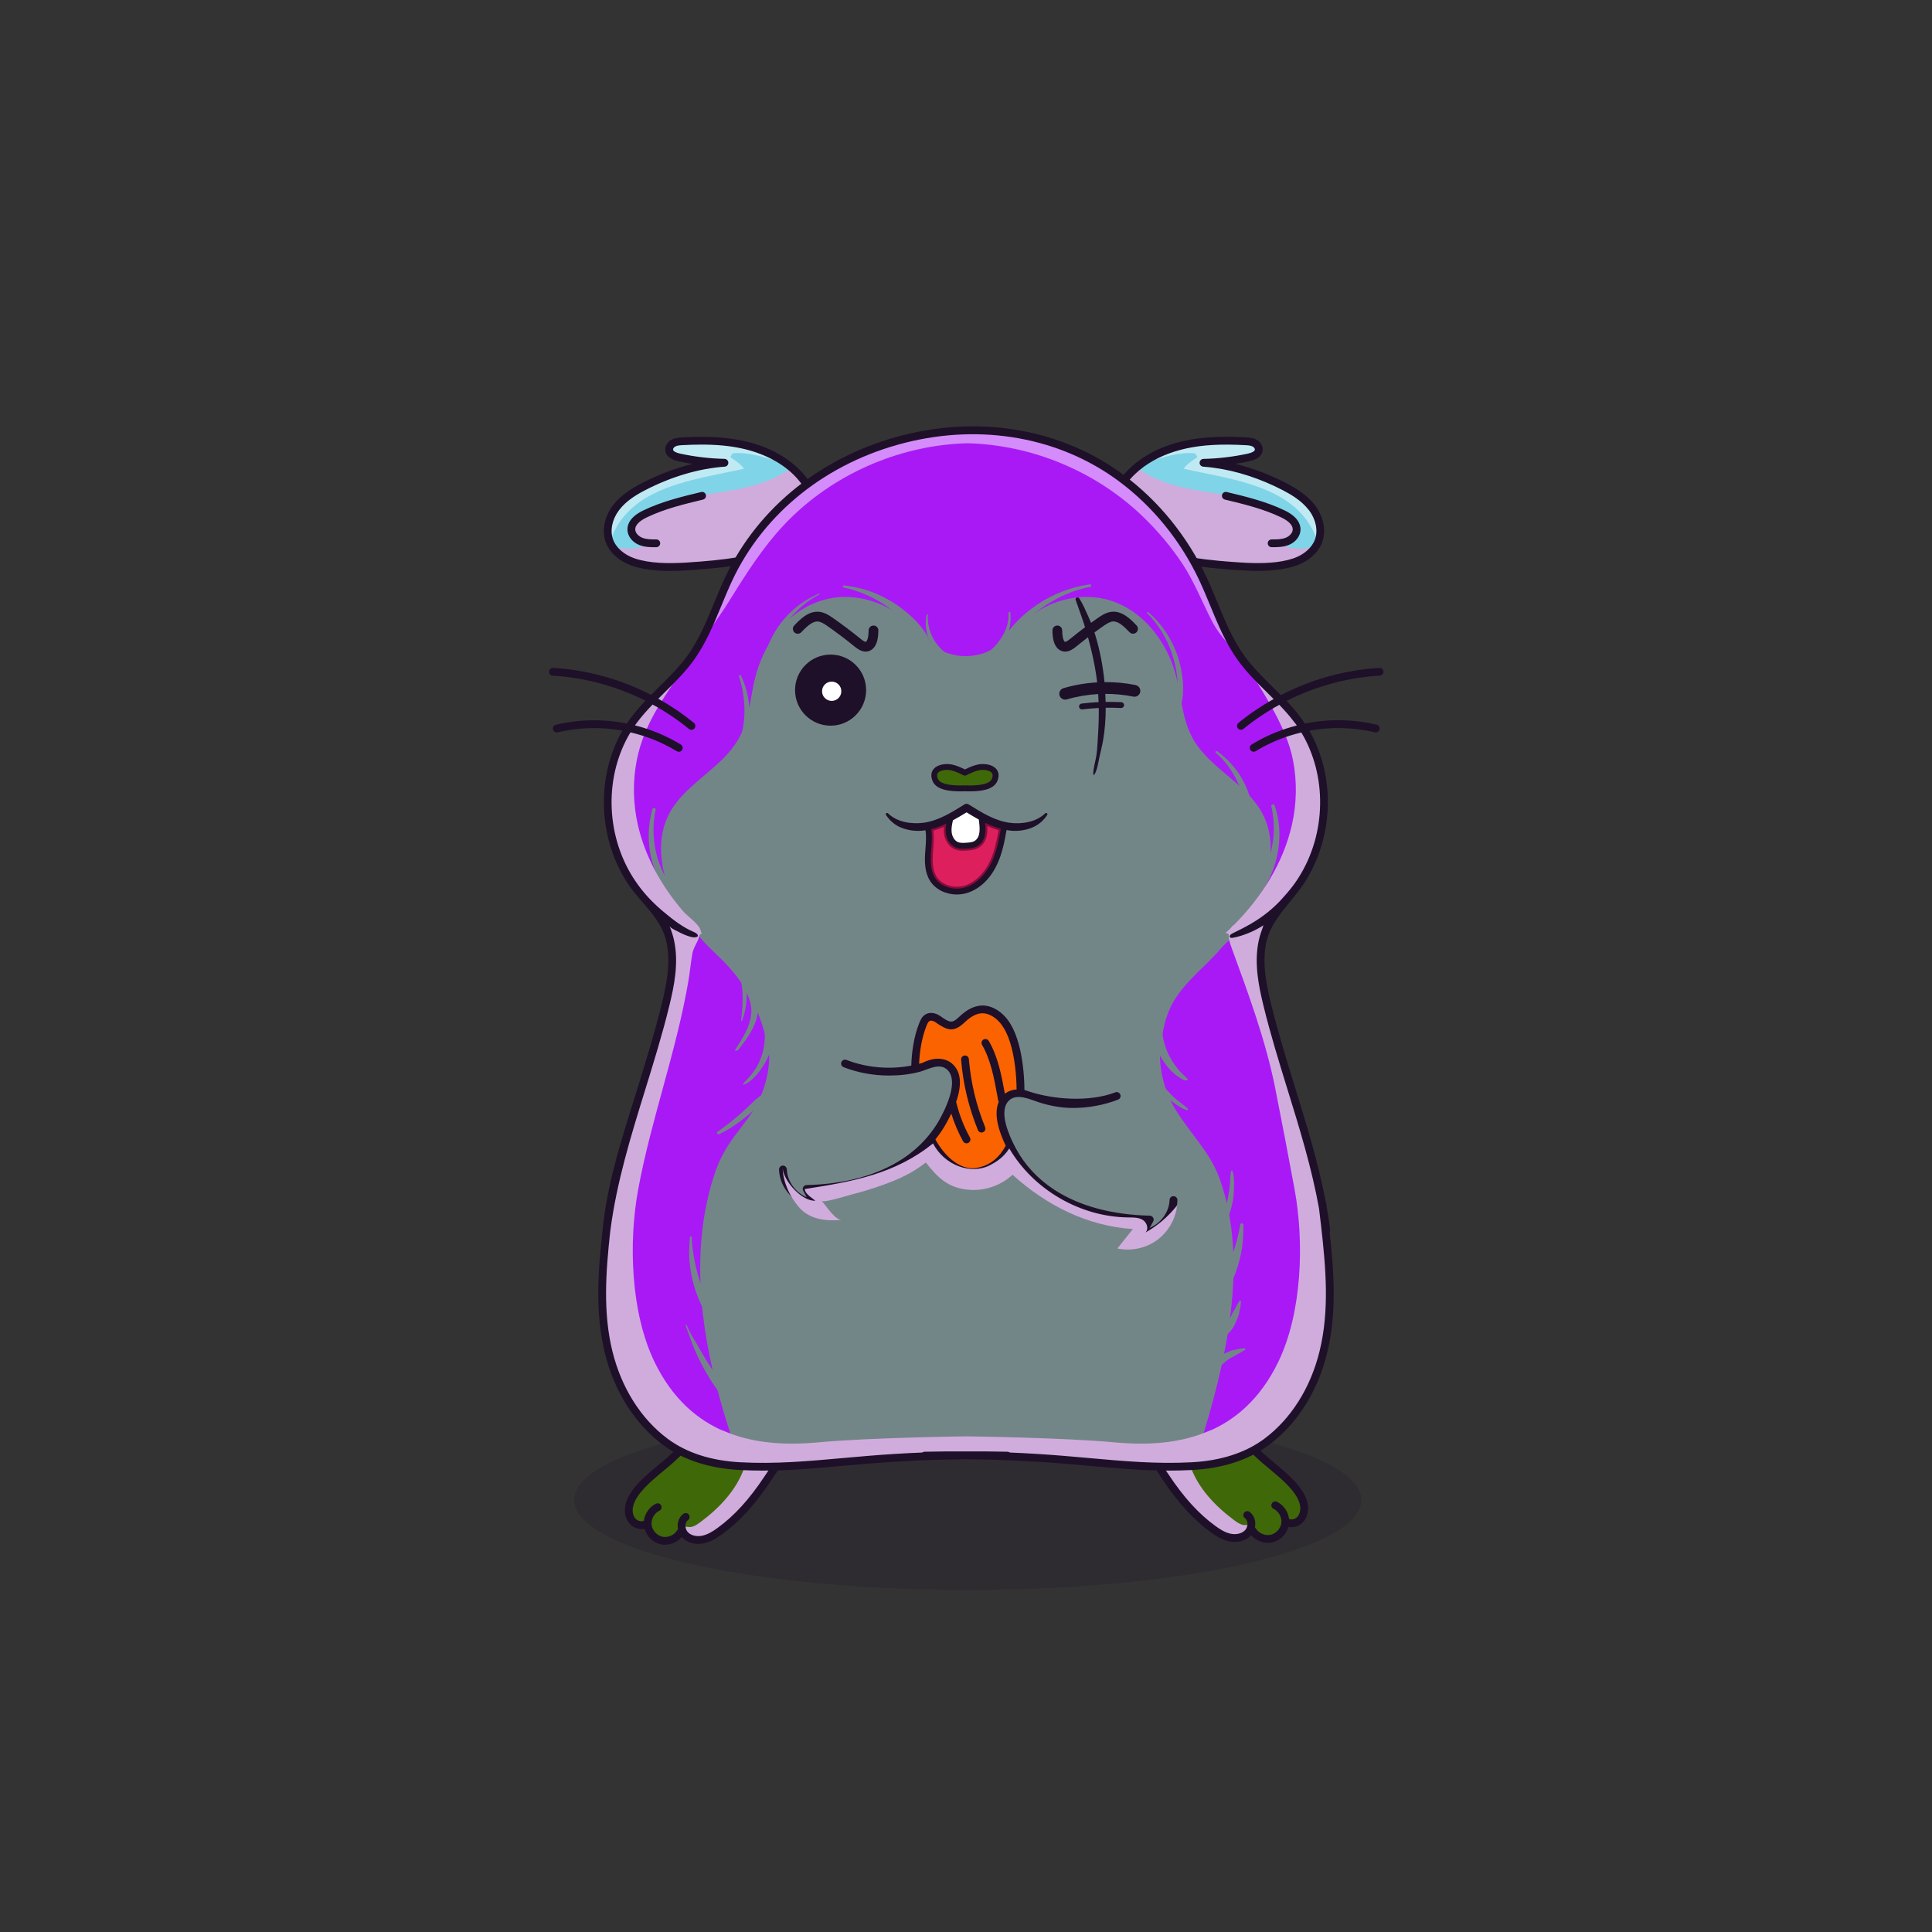 
<svg xmlns="http://www.w3.org/2000/svg" viewBox="0 0 841.89 841.89" xmlns:xlink="http://www.w3.org/1999/xlink">

<rect x="0" y="0" width="841.89" height="841.89" fill="#333333" stroke="none"/>

<title>CryptoHamsters</title>
<desc xmlns:cryptohamsters="https://cryptohamsters.co/">
<cryptohamsters:gene-1>4</cryptohamsters:gene-1>
<cryptohamsters:gene-2>11082230</cryptohamsters:gene-2>
<cryptohamsters:gene-3>7571079</cryptohamsters:gene-3>
<cryptohamsters:gene-4>9601000</cryptohamsters:gene-4>
<cryptohamsters:gene-5>23</cryptohamsters:gene-5>
<cryptohamsters:gene-6>8859895</cryptohamsters:gene-6>
<cryptohamsters:gene-7>10</cryptohamsters:gene-7>
<cryptohamsters:gene-8>13</cryptohamsters:gene-8>
<cryptohamsters:gene-9>8443111</cryptohamsters:gene-9>
<cryptohamsters:gene-10>2590897</cryptohamsters:gene-10>
<cryptohamsters:gene-11>12480807</cryptohamsters:gene-11>
<cryptohamsters:gene-12>5</cryptohamsters:gene-12>
<cryptohamsters:gene-13>12</cryptohamsters:gene-13>
<cryptohamsters:gene-14>10</cryptohamsters:gene-14>
<cryptohamsters:gene-15>7222475</cryptohamsters:gene-15>
<cryptohamsters:gene-16>12356172</cryptohamsters:gene-16>
<cryptohamsters:gene-17>14029633</cryptohamsters:gene-17>
<cryptohamsters:gene-18>4155400</cryptohamsters:gene-18>
</desc>


<rect width="841.89" height="841.89" fill="transparent"/>

<g id="tail-texture">
</g>

<g id="tail">
</g>

<g id="ears-texture">
  <g id="ears-texture" clip-path="url(#clip-ears-base)">
    <polygon points="167.71 75.4 312.51 65.7 443.53 115.85 439.31 386.94 313.71 392.84 167.71 373.05 167.71 75.4" class="ears-texture-primary" fill="#80d4e7"/>
    <polygon points="673.69 107.76 555.15 85.11 450.54 116.92 447.31 383.83 577.26 392.84 673.69 385.99 673.69 107.76" class="ears-texture-primary" fill="#80d4e7"/>
  </g>
</g>

<g id="ears">
  <defs>
    <clipPath id="clip-ears-base">
      <path id="bp" data-name="fill" d="M355.66,227.63c-.66,3.71-3.03,6.49-7.02,8.28-10.46,4.7-22.41,7.6-37.63,9.14h-.08c-1.56,.17-3.29,.32-5.19,.47l-.26,.03c-2,.15-4.36,.33-6.85,.48-2.08,.11-4.34,.2-6.67,.2-5.21,0-10.8-.45-15.63-2.08-3.71-1.26-6.77-3.47-8.62-6.16-.59-.86-1.06-1.78-1.39-2.72-.03-.09-.06-.18-.09-.27-1.31-4.11-.21-9.15,2.92-13.26,3.23-4.22,7.96-7,11.73-8.93,11.48-5.92,23.54-9.49,34.88-10.28,.45-.03,.81-.41,.79-.86,0-.46-.37-.83-.83-.84-6.55-.14-13.12-.93-19.54-2.31-1.6-.36-3.54-1.06-3.71-2.46-.09-.82,.51-1.73,1.46-2.24,.97-.49,2.09-.59,3.45-.66,2.92-.16,5.75-.24,8.38-.24,6.78,0,12.44,.54,17.78,1.72,4.48,.98,8.7,2.44,12.53,4.36h0l.31,.16c.24,.12,.47,.25,.7,.37,1.54,.82,2.98,1.68,4.28,2.6,1.03,.71,2.01,1.45,2.94,2.23,.75,.63,1.45,1.28,2.13,1.95,.91,.88,1.79,1.87,2.64,2.92,.31,.38,.61,.77,.91,1.18,.59,.79,1.19,1.68,1.78,2.64,.19,.3,.37,.61,.55,.93,2.86,4.99,4.05,9.84,3.36,13.69Zm215.34-5.91c-3.22-4.22-7.96-7-11.72-8.93-9.8-5.06-20.18-8.43-30.01-9.77-1.62-.23-3.26-.41-4.87-.52-.46-.03-.81-.41-.79-.86,0-.15,.04-.3,.13-.43,.14-.25,.41-.4,.7-.41,6.55-.14,13.13-.93,19.55-2.31,1.6-.36,3.54-1.06,3.71-2.47,.09-.82-.51-1.73-1.47-2.23-.96-.49-2.08-.59-3.44-.66-10.77-.58-18.84-.13-26.16,1.48-5.14,1.13-9.83,2.84-13.98,5.13-1.67,.9-3.25,1.9-4.74,3-.71,.51-1.39,1.05-2.04,1.6-.6,.51-1.18,1.03-1.73,1.56l-.11,.1c-.1,.09-.2,.19-.3,.28-1.24,1.21-2.45,2.61-3.6,4.15-.85,1.16-1.63,2.37-2.32,3.59-2.82,4.95-4,9.77-3.31,13.61,.66,3.71,3.03,6.49,7.02,8.28,10.84,4.87,23.36,7.82,39.41,9.31,1.15,.11,2.32,.2,3.49,.3l.44,.03c2.67,.2,5.44,.42,8.33,.55,1.49,.07,3.17,.12,4.96,.12,4.96,0,10.74-.41,15.71-2.08,3.67-1.24,6.7-3.43,8.55-6.08,0,0,0,0,0,0,.61-.88,1.1-1.82,1.45-2.8,0-.03,.02-.04,.03-.07,1.42-4.14,.33-9.29-2.86-13.46Z" style="fill: #d91c5c;"/>
    </clipPath>
  </defs>

  <g>
    <path id="bq" data-name="shadow" d="M355.66,227.63c-.66,3.71-3.03,6.49-7.02,8.28-10.46,4.7-22.41,7.6-37.63,9.14h-.08c-1.56,.17-3.29,.32-5.19,.47l-.26,.03c-2,.15-4.36,.33-6.85,.48-2.08,.11-4.34,.2-6.67,.2-5.21,0-10.8-.45-15.63-2.08-3.71-1.26-6.77-3.47-8.62-6.16,4.52,1.76,9.83,1.53,14.13-.75-3.76,.88-6.88-3.92-5.82-7.64,1.05-3.71,4.62-6.12,8.11-7.76,18.98-8.95,42.91-5.28,59.98-17.48,.07,0,.14,0,.21,0,.75,.63,1.45,1.28,2.13,1.95,.91,.88,1.79,1.87,2.64,2.92,.31,.38,.61,.77,.91,1.18,.59,.79,1.19,1.68,1.78,2.64,.19,.3,.37,.61,.55,.93,2.86,4.99,4.05,9.84,3.36,13.69Zm202.8,9.6c3.76,.88,6.88-3.92,5.83-7.64-1.06-3.71-4.62-6.12-8.12-7.76-18.98-8.95-42.91-5.28-59.98-17.48-.12,0-.24,0-.36,0-.6,.51-1.18,1.03-1.73,1.56l-.11,.1c-.1,.09-.2,.19-.3,.28-1.24,1.21-2.45,2.61-3.6,4.15-.85,1.16-1.63,2.37-2.32,3.59-2.82,4.95-4,9.77-3.31,13.61,.66,3.71,3.03,6.49,7.02,8.28,10.84,4.87,23.36,7.82,39.41,9.31,1.15,.11,2.32,.2,3.49,.3l.44,.03c2.67,.2,5.44,.42,8.33,.55,1.49,.07,3.17,.12,4.96,.12,4.96,0,10.74-.41,15.71-2.08,3.67-1.24,6.7-3.43,8.55-6.08-4.48,1.67-9.68,1.41-13.91-.83Z" fill="#d0acdd" style="mix-blend-mode: multiply;"/>
    <path id="br" data-name="light" d="M324.21,204.26c-21.01,4.77-49.55,7.32-58,30.73-1.31-4.11-.21-9.15,2.92-13.26,3.23-4.22,7.96-7,11.73-8.93,11.48-5.92,23.54-9.49,34.88-10.28,.45-.03,.81-.41,.79-.86,0-.46-.37-.83-.83-.84-6.55-.14-13.12-.93-19.54-2.31-1.6-.36-3.54-1.06-3.71-2.46-.09-.82,.51-1.73,1.46-2.24,.97-.49,2.09-.59,3.45-.66,2.92-.16,5.75-.24,8.38-.24,6.78,0,12.44,.54,17.78,1.72,4.48,.98,8.7,2.44,12.53,4.36h0l.31,.16c.24,.12,.47,.25,.7,.37,.62,.46,1.23,.95,1.83,1.46-6.45-1.89-12.96-4.1-19.65-3.44-.34,.54-.67,1.09-1.01,1.63,2.17,1.57,4.48,2.87,5.98,5.09Zm246.79,17.47c-3.22-4.22-7.96-7-11.72-8.93-9.8-5.06-20.18-8.43-30.01-9.77-1.62-.23-3.26-.41-4.87-.52-.46-.03-.81-.41-.79-.86,0-.15,.04-.3,.13-.43,.14-.25,.41-.4,.7-.41,6.55-.14,13.13-.93,19.55-2.31,1.6-.36,3.54-1.06,3.71-2.47,.09-.82-.51-1.73-1.47-2.23-.96-.49-2.08-.59-3.44-.66-10.77-.58-18.84-.13-26.16,1.48-5.14,1.13-9.83,2.84-13.98,5.13-.52,.39-1.03,.81-1.53,1.23,6.45-1.89,12.95-4.1,19.65-3.44,.33,.54,.67,1.09,1.01,1.63-2.17,1.57-4.48,2.87-5.98,5.09,21.06,4.78,49.71,7.33,58.07,30.93,1.42-4.14,.33-9.29-2.86-13.46Z" fill="#fff" opacity="0.5" style="mix-blend-mode: overlay"/>
    <path id="bs" data-name="line" d="M285.39,238.46c-2.17,0-4.56-.07-6.82-.97-3.03-1.21-5.05-3.8-5.15-6.58-.09-2.31,1.04-5.66,6.92-8.49,8.05-3.89,16.78-5.99,25.21-8.02,.91-.22,1.83,.34,2.05,1.25,.22,.91-.34,1.83-1.25,2.05-8.27,1.99-16.81,4.05-24.53,7.77-2.33,1.12-5.09,2.96-5,5.3,.06,1.63,1.61,2.98,3.02,3.55,1.85,.74,4.04,.74,6.15,.73h0c.94,0,1.7,.76,1.7,1.69,0,.94-.76,1.7-1.69,1.71-.2,0-.4,0-.6,0Zm276.17-.97c3.03-1.21,5.05-3.8,5.15-6.58,.09-2.31-1.04-5.66-6.92-8.49-8.05-3.89-16.78-5.99-25.22-8.02-.91-.22-1.83,.34-2.05,1.25s.34,1.83,1.26,2.05c8.27,1.99,16.81,4.05,24.53,7.77,2.33,1.12,5.09,2.96,5,5.3-.06,1.63-1.61,2.98-3.02,3.55-1.68,.67-3.63,.73-5.56,.73-.2,0-.4-.01-.6,0-.94,0-1.7,.76-1.7,1.69,0,.94,.76,1.7,1.7,1.71,.2,0,.4,0,.6,0,2.17,0,4.56-.07,6.82-.97Zm-203.17-12.11c0,.91-.07,1.81-.23,2.69-.81,4.52-3.74,8.04-8.48,10.17-11.84,5.31-25.75,8.43-43.77,9.82l-.26,.03c-2.07,.16-4.25,.32-6.49,.46h0c-2.36,.14-4.79,.23-7.23,.23-1.92,0-3.86-.06-5.76-.21h-.02c-3.7-.28-7.32-.88-10.64-2.01-5.64-1.9-9.98-5.81-11.61-10.45-1.73-4.95-.5-11.05,3.21-15.92,3.52-4.62,8.58-7.58,12.58-9.66,7.26-3.75,14.76-6.57,22.18-8.38-2.09-.32-4.18-.71-6.25-1.16-4.34-.94-5.49-3.03-5.7-4.62-.24-1.9,.9-3.83,2.84-4.83,1.51-.77,3.22-.87,4.46-.93,11.01-.6,19.29-.13,26.85,1.53,6.66,1.45,12.67,3.91,17.73,7.21,1.51,.99,2.94,2.05,4.28,3.19,.74,.62,1.45,1.27,2.14,1.94,1.67,1.63,3.31,3.6,4.79,5.78,.19,.27,.37,.54,.54,.82,.58,.91,1.13,1.85,1.64,2.81,.12,.24,.24,.48,.36,.71,1.73,3.5,2.86,7.24,2.86,10.8Zm-6.83-11.01c-.18-.31-.36-.61-.54-.91-.54-.88-1.12-1.75-1.73-2.58-.29-.39-.59-.77-.89-1.15-.82-1.03-1.69-1.99-2.57-2.85-1.5-1.48-3.16-2.84-4.96-4.08-1.55-1.08-3.2-2.06-4.96-2.95-.03,0-.03-.03-.05-.03h-.02c-3.77-1.9-7.97-3.39-12.5-4.38-5.24-1.15-10.86-1.7-17.6-1.7-2.6,0-5.36,.08-8.34,.24-1.26,.07-2.29,.15-3.1,.57-.62,.32-1.06,.93-1.01,1.38,.08,.69,1.22,1.33,3.04,1.73,6.36,1.38,12.88,2.15,19.39,2.3,.91,.03,1.64,.76,1.66,1.67,.03,.9-.67,1.67-1.58,1.73-11.23,.79-23.18,4.32-34.55,10.19-3.7,1.9-8.33,4.62-11.44,8.7-3.03,3.97-4.06,8.85-2.7,12.73,1.28,3.66,4.83,6.78,9.49,8.36,6.54,2.21,14.56,2.24,21.96,1.84h.02c2.36-.14,4.66-.31,6.83-.48l.27-.03c1.79-.14,3.54-.29,5.25-.47h0c15.1-1.52,27.07-4.44,37.37-9.06,3.72-1.67,5.92-4.24,6.54-7.66,.71-3.99-.78-8.78-3.26-13.11Zm224.67,21.73c-1.62,4.64-5.97,8.55-11.61,10.45-3.03,1.02-6.31,1.62-9.66,1.92h-.02c-2.23,.21-4.48,.3-6.74,.3-1.9,0-3.78-.06-5.64-.15-2.8-.13-5.53-.34-8.09-.54l-.26-.03c-18.02-1.39-31.93-4.5-43.77-9.82-4.74-2.12-7.68-5.64-8.48-10.17-.77-4.27,.43-9.02,2.58-13.4,.6-1.21,1.27-2.39,1.99-3.53,1.1-1.73,2.33-3.36,3.6-4.81,.59-.66,1.18-1.29,1.78-1.88,1.99-1.95,4.22-3.72,6.68-5.29,1.28-.82,2.61-1.59,4-2.3,4.06-2.07,8.59-3.67,13.46-4.74,7.56-1.66,15.84-2.13,26.85-1.53,1.24,.07,2.95,.16,4.46,.93,1.94,.99,3.08,2.93,2.84,4.83-.2,1.59-1.35,3.68-5.7,4.62-2.07,.44-4.16,.83-6.25,1.16,7.42,1.81,14.92,4.63,22.18,8.38,4,2.07,9.06,5.04,12.58,9.66,3.71,4.87,4.95,10.97,3.21,15.92Zm-5.92-13.85c-3.11-4.08-7.74-6.79-11.44-8.7-9.77-5.04-19.95-8.36-29.74-9.68-1.62-.23-3.22-.4-4.81-.51-.91-.07-1.61-.83-1.58-1.73,0-.31,.09-.6,.25-.84,.29-.48,.81-.81,1.41-.82,6.51-.14,13.03-.92,19.39-2.3,1.82-.4,2.96-1.04,3.04-1.73,.05-.45-.39-1.05-1.01-1.38-.82-.42-1.84-.5-3.1-.57-10.68-.58-18.69-.13-25.94,1.46-7.07,1.55-13.34,4.28-18.4,7.98-1.37,.99-2.63,2.06-3.81,3.2h0c-.09,.08-.19,.17-.27,.25-1.22,1.19-2.4,2.56-3.5,4.05-.82,1.11-1.58,2.29-2.27,3.5-2.46,4.31-3.93,9.07-3.22,13.04,.61,3.42,2.81,5.99,6.54,7.66,10.7,4.8,23.2,7.76,39.13,9.23h.02c1.14,.11,2.3,.2,3.49,.3l.27,.03c2.66,.2,5.52,.43,8.45,.56h0c6.95,.31,14.29,.13,20.36-1.92,4.65-1.57,8.19-4.69,9.48-8.36,1.36-3.88,.32-8.76-2.7-12.73Z" style="fill: #1e1029;"/>
  </g>
</g>

<g id="legs-texture">
  <ellipse cx="421.72" cy="653.67" rx="171.53" ry="39.19" fill="#1e1029" opacity="0.2"/>

  <g id="legs-texture" clip-path="url(#clip-legs-base)">
    <polygon points="168 463.87 312.8 454.16 443.82 504.31 439.61 775.41 314 781.31 168 761.51 168 463.87" class="skin-texture-primary" fill="#3f6808"/>
    <polygon points="673.98 496.22 555.44 473.57 450.83 505.39 447.6 772.29 577.55 781.31 673.98 774.45 673.98 496.22" class="skin-texture-primary" fill="#3f6808"/>
  </g>
</g>

<g id="legs">
  <defs>
    <clipPath id="clip-legs-base">
      <path id="fill-14" data-name="fill" d="M345.53,615.67c1.94,8.04-5.3,18.72-10.09,25.79h0c-.42,.61-.81,1.2-1.18,1.76l-.33,.5c-6.74,10.17-13.32,17.41-20.71,22.76-2.03,1.48-4.47,3.07-7.24,3.59-2.76,.53-5.51-.26-7.01-2.01-.83-.97-1.25-2.39-1.08-3.73,.05-.5,.29-1.8,1.42-2.61,.18-.13,.3-.33,.34-.55,.04-.22-.02-.45-.15-.63-.14-.19-.34-.31-.56-.35-.22-.04-.44,.02-.62,.15-1.18,.86-1.93,2.21-2.12,3.79-.08,.7-.05,1.41,.1,2.11l.1,.49-.37,.33c-.09,.08-.16,.16-.21,.23-1.2,2.01-3.63,3.3-6.01,3.3-.44,0-.88-.04-1.31-.14-2.73-.58-5.04-3.12-5.37-5.92-.33-2.78,1.33-5.79,3.87-7,.43-.21,.6-.7,.4-1.13-.1-.21-.27-.36-.48-.44-.21-.08-.44-.06-.64,.03-2.56,1.22-4.45,3.89-4.82,6.8l-.06,.48-.45,.19c-1.61,.69-3.77,.01-4.93-1.54-1.16-1.56-1.46-3.88-.8-6.21,1.61-5.67,7.93-10.92,13.51-15.54l.24-.2c1.92-1.6,3.74-3.11,5.23-4.55,1.96-1.89,3.99-3.79,5.95-5.62l.44-.41c4.29-4,8.72-8.13,12.8-12.47,4.58-4.88,8.95-9,16.05-10.07,2.64-.41,6.5-.49,9.9,1.37,3.44,1.88,5.48,4.31,6.22,7.43Zm221.59,39.26c-1.6-5.67-7.92-10.92-13.49-15.55l-.41-.34c-1.86-1.55-3.62-3.02-5.07-4.42-2.03-1.96-4.14-3.94-6.19-5.85l-.38-.36c-4.22-3.96-8.59-8.05-12.6-12.32-4.58-4.88-8.95-9-16.04-10.08-2.63-.41-6.49-.5-9.9,1.36-3.44,1.87-5.48,4.3-6.23,7.42-1.95,8.05,5.28,18.73,10.07,25.8l.56,.83c.34,.5,.66,.98,.97,1.43,6.73,10.17,13.3,17.41,20.68,22.78,2.04,1.49,4.49,3.08,7.24,3.6,2.76,.52,5.51-.26,7.02-2.01,.82-.95,1.24-2.37,1.09-3.71-.08-.64-.36-1.84-1.42-2.62-.18-.13-.3-.33-.34-.56-.04-.22,.02-.45,.15-.62,.28-.38,.82-.47,1.2-.19,1.17,.85,1.92,2.2,2.1,3.8,.08,.7,.05,1.41-.1,2.11l-.1,.49,.37,.33c.09,.08,.15,.14,.19,.22,1.22,2.03,3.66,3.33,6.03,3.33,.44,0,.88-.04,1.31-.14,2.74-.59,5.05-3.13,5.38-5.92,.33-2.78-1.33-5.79-3.87-7.01-.2-.1-.36-.26-.43-.47-.08-.21-.06-.44,.04-.66,.1-.2,.26-.36,.47-.43,.21-.08,.44-.06,.65,.04,2.56,1.22,4.45,3.89,4.81,6.81l.06,.48,.45,.19c1.61,.69,3.77,.02,4.93-1.54,1.17-1.56,1.47-3.88,.81-6.21Z" style="fill: #f16ea5;"/>
    </clipPath>
  </defs>

  <g>
    <path id="shadow-13" data-name="shadow" d="M301.3,665.36c1.46-.32,2.73-1.21,3.94-2.1,8.3-6.17,15.75-14.04,19.15-23.81s2.06-21.62-5.22-28.96c4.18-2.84,9.11-4.87,14.16-4.66s10.17,3.01,12.18,7.65c2.52,5.82-.25,12.45-3.1,18.11-7.51,14.91-16.69,30.16-31.55,37.79-2.72,1.4-5.8,2.53-8.8,1.91-1.73-.36-4.7-2.11-4.83-4.15-.2-3.1,1.96-1.33,4.07-1.79Zm240.39-.85c-1.46-.32-2.73-1.21-3.94-2.1-8.3-6.17-15.75-14.04-19.15-23.81-3.41-9.76-2.06-21.62,5.22-28.96-4.18-2.84-9.11-4.87-14.16-4.66-5.05,.21-10.17,3.01-12.18,7.65-2.52,5.82,.25,12.45,3.1,18.11,7.51,14.91,16.69,30.16,31.55,37.79,2.72,1.4,5.8,2.53,8.8,1.91,1.73-.36,4.7-2.11,4.83-4.15,.2-3.1-1.96-1.33-4.07-1.79Z" fill="#d0acdd" style="mix-blend-mode: multiply;"/>
    <path id="line-12" data-name="line" d="M348.01,615.07c-.92-3.81-3.43-6.85-7.48-9.07-4.02-2.2-8.47-2.12-11.5-1.66-7.9,1.21-12.8,5.82-17.54,10.85-4.01,4.27-8.42,8.38-12.67,12.36-2.12,1.98-4.31,4.02-6.42,6.06-1.49,1.43-3.36,2.98-5.34,4.63-5.87,4.87-12.51,10.4-14.33,16.8-.88,3.09-.43,6.24,1.21,8.43,1.64,2.21,4.45,3.23,6.9,2.71,.93,3.3,3.73,6.04,7.1,6.77,.61,.14,1.23,.2,1.85,.2,2.76,0,5.51-1.26,7.31-3.35,1.7,1.92,4.31,2.98,7.15,2.98,.72,0,1.45-.07,2.19-.21,3.23-.6,5.99-2.38,8.26-4.03,7.64-5.54,14.42-12.99,21.34-23.41,.46-.7,.97-1.45,1.51-2.24,5.04-7.44,12.67-18.68,10.46-27.82Zm-13.28,25.92c-.54,.8-1.05,1.56-1.52,2.26-6.68,10.08-13.19,17.25-20.5,22.54-1.96,1.44-4.33,2.96-6.9,3.44-2.47,.47-4.9-.21-6.2-1.73-.68-.79-1.02-1.96-.88-3.07,.05-.5,.27-1.44,1.07-2.02,.76-.55,.93-1.61,.37-2.37-.55-.77-1.61-.93-2.37-.37-1.37,.99-2.24,2.55-2.46,4.38-.09,.8-.05,1.61,.11,2.38-.14,.12-.26,.25-.37,.42-1.26,2.11-4.02,3.31-6.43,2.79-2.4-.51-4.42-2.75-4.71-5.19-.29-2.44,1.17-5.07,3.39-6.13,.85-.41,1.21-1.42,.8-2.27-.4-.85-1.42-1.21-2.26-.8-2.88,1.37-4.9,4.32-5.3,7.46-1.22,.53-2.98,0-3.91-1.27-1-1.35-1.25-3.4-.66-5.47,1.53-5.4,7.74-10.57,13.23-15.12,2.02-1.68,3.94-3.27,5.52-4.79,2.1-2.02,4.28-4.05,6.38-6.03,4.3-4.01,8.75-8.16,12.83-12.5,4.47-4.76,8.72-8.78,15.56-9.82,2.51-.38,6.17-.48,9.36,1.27,3.21,1.76,5.12,4.01,5.81,6.89,1.85,7.68-5.26,18.17-9.97,25.12Zm234.85,13.24c-1.81-6.41-8.45-11.94-14.31-16.82-1.98-1.64-3.85-3.2-5.33-4.63-2.12-2.04-4.3-4.09-6.41-6.06-4.26-3.99-8.66-8.1-12.67-12.38-4.73-5.03-9.61-9.66-17.52-10.86-3.03-.46-7.49-.55-11.51,1.65-4.05,2.21-6.56,5.25-7.48,9.06-2.22,9.14,5.39,20.38,10.43,27.83,.54,.8,1.05,1.55,1.5,2.24,6.9,10.43,13.68,17.88,21.31,23.43,2.28,1.65,5.03,3.43,8.27,4.04,.74,.14,1.47,.21,2.19,.21,2.84,0,5.45-1.06,7.14-2.97,1.81,2.09,4.56,3.36,7.32,3.36,.61,0,1.23-.07,1.84-.2,3.37-.72,6.18-3.46,7.11-6.77,2.46,.52,5.26-.49,6.9-2.7,1.63-2.19,2.09-5.35,1.22-8.43Zm-3.94,6.4c-.93,1.26-2.69,1.79-3.91,1.27-.39-3.15-2.41-6.1-5.29-7.47-.85-.41-1.86-.05-2.26,.8-.41,.85-.05,1.86,.8,2.26,2.22,1.06,3.67,3.7,3.38,6.14s-2.31,4.67-4.72,5.18c-2.4,.52-5.16-.69-6.43-2.8-.09-.16-.22-.3-.36-.42,.16-.77,.2-1.58,.11-2.38-.21-1.83-1.08-3.39-2.45-4.39-.76-.55-1.82-.38-2.38,.37-.55,.76-.38,1.82,.37,2.37,.8,.59,1.02,1.52,1.08,2.03,.12,1.1-.22,2.28-.89,3.06-1.31,1.51-3.75,2.19-6.21,1.73-2.57-.48-4.93-2.01-6.89-3.45-7.3-5.3-13.81-12.48-20.48-22.56-.47-.71-.99-1.46-1.53-2.27-4.7-6.94-11.81-17.45-9.95-25.13,.7-2.87,2.6-5.13,5.81-6.88,3.19-1.74,6.85-1.66,9.37-1.27,6.83,1.05,11.08,5.07,15.55,9.83,4.08,4.35,8.53,8.51,12.82,12.53,2.11,1.97,4.28,4,6.38,6.03,1.57,1.52,3.49,3.11,5.52,4.8,5.48,4.56,11.7,9.73,13.22,15.13,.59,2.07,.34,4.12-.67,5.47Z" style="fill: #1e1029;"/>
  </g>
</g>

<g id="body-texture">
  <g id="body-texture" clip-path="url(#clip-body-base)">
    <path d="M167.86,432.14h.02c-.09,0-.17,.02-.02,0Z" class="body-texture-primary" fill="#a919f6"/>
    <path d="M167.88,432.14h-.02c-.09,.02-.16,.03,.02,0Z" class="body-texture-primary" fill="#a919f6"/>
    <path d="M674.01,429.71c.15,.02,.08,0-.01,0h.01Z" class="body-texture-primary" fill="#a919f6"/>
    <path d="M673.99,414.85h.02c.09-.02,.16-.03-.02,0Z" class="body-texture-primary" fill="#a919f6"/>
    <path d="M673.99,414.85h0V65.7H167.88V417.28s-.02-.02,0,0c-.17-.03-.1-.02-.01,0h.02v14.86h0v349.15h506.11V429.71s.02,.02,0,0c.17,.03,.1,.02,.01,0h-.02v-14.86Z" class="body-texture-primary" fill="#a919f6"/>
    <path d="M167.86,417.28c-.15-.02-.08,0,.01,0h-.01Z" class="body-texture-primary" fill="#a919f6"/>
    <path d="M674.01,414.85h-.02c.09,0,.17-.02,.02,0Z" class="body-texture-primary" fill="#a919f6"/>
    <path d="M508.02,444.2c-1.59,5.43-2.07,11.07-2.53,16.66,.09,2.18,.31,4.36,.69,6.51,.96,5.49,2.88,10.83,5.78,15.68,6.35,10.63,15.23,18.69,19.5,30.57,13.28,36.98,2.37,81.4-8.98,117.5-9.91,31.54-21.57,60.84-22.82,94.4-.7,18.74,1.21,37.65,6.04,55.77h-172.05c9.49-24.51,9.71-51.5,9.8-77.79,.06-17.25-6.27-30.5-12.82-46.09-6.66-15.84-12.61-32-17.14-48.59-8.67-31.7-12.61-66.33-1.85-98.03,1.92-5.67,4.84-10.87,8.45-15.73,3.77-5.08,7.9-9.94,10.62-15.62,2.46-5.12,3.91-10.66,4.39-16.25,.07-.8,.11-1.59,.14-2.39-.12-1.09-.25-2.17-.43-3.25-.93-5.79-2.58-11.47-4.9-16.89-2.31-5.39-5.33-10.51-8.93-15.22-1.79-2.34-3.75-4.56-5.84-6.66-2.06-2.07-4.22-4.06-6.28-6.13-1.34-1.35-2.66-2.76-3.87-4.24-.39-.38-.79-.76-1.18-1.15-6.91-7.68-12.11-16.8-14.43-26.67-1.27-5.4-1.74-11.04-.89-16.53,.81-5.26,2.96-10.13,6.31-14.4,6.03-7.7,14.65-13.1,21.38-20.19,3.77-3.97,6.65-8.42,8.36-13.52,1.9-5.63,2.6-11.53,3.77-17.31,1.98-9.76,6.15-19.13,13.26-26.58,6.94-7.28,16.53-12.04,27.05-11.93,5.52,.05,11,1.33,15.96,3.58,5.1,2.3,9.32,5.64,13.23,9.44,3.86,3.77,7.62,7.84,12.56,10.38,.69,.35,1.39,.66,2.12,.94,0,0,.02,0,.03,0,2.1,.71,4.27,1.22,6.47,1.41,3.15,.21,6.33-.2,9.41-1.15,3.68-1.27,6.96-3.43,9.88-6.04,3.94-3.55,7.35-7.62,11.67-10.79,8.74-6.42,20.51-9.39,31.38-6.9,9.86,2.26,17.91,8.79,23.4,16.65,2.85,4.08,5.07,8.55,6.65,13.2,1.82,5.35,2.58,10.94,3.65,16.46,1.1,5.67,2.58,11.32,5.81,16.28,2.69,4.13,6.3,7.64,10.04,10.93,7.26,6.39,15.66,12.38,19.83,21.16,4.8,10.08,3.31,22.16-.66,32.26-3.62,9.23-9.67,17.52-17.14,24.36-5.62,6.79-12.75,12.35-18.21,19.27-3.03,3.83-5.3,8.02-6.65,12.63Z" class="body-texture-secondary" fill="#738687"/>
    <path d="M367.64,256.04c11.42,2.33,22.05,9.01,29.46,17.95,2.09,2.52,3.93,5.3,6.2,7.67,.91,.95,2.57-.03,2.2-1.28-.89-3.03-2.81-5.62-4.8-8.02s-4.29-4.47-6.69-6.38c-4.81-3.83-10.35-6.87-16.21-8.76-3.26-1.05-6.64-1.69-10.03-2.11-.52-.06-.64,.82-.12,.92h0Z" class="body-texture-secondary" fill="#738687"/>
    <path d="M474.81,254.64c-13.47,1.95-25.9,8.95-34.59,19.43-2.29,2.76-5.07,6-5.22,9.73-.01,.37,.47,.69,.79,.45,2.54-1.91,3.97-4.82,5.85-7.34s4.12-5.01,6.49-7.23c4.73-4.42,10.3-8.06,16.24-10.66,3.44-1.5,7.06-2.59,10.74-3.31,.72-.14,.4-1.18-.3-1.08h0Z" class="body-texture-secondary" fill="#738687"/>
    <path d="M322.03,294.71c1.69,5.34,2.56,10.86,2.36,16.47-.1,2.76-.46,5.5-1.09,8.18-.3,1.3-.71,2.56-1.07,3.84s-1.19,2.82-1.09,4.09c.07,.88,1,1.24,1.66,.69,.98-.81,1.39-2.54,1.84-3.71,.52-1.37,.84-2.81,1.12-4.24,.58-2.91,.88-5.89,.86-8.86-.03-5.79-1.24-11.59-3.76-16.82-.22-.46-.98-.14-.83,.35h0Z" class="body-texture-secondary" fill="#738687"/>
    <path d="M284.31,352.58c-4.33,15.06,.03,31.39,11.68,42.19,.78,.73,1.59,1.42,2.43,2.09s1.68,1.07,2.56,1.61c1.74,1.08,3.52,1.99,5.43,2.73,.77,.3,1.12-.82,.53-1.23-2.85-1.96-5.4-4.11-7.95-6.41s-4.72-4.81-6.64-7.56c-4.13-5.93-6.71-12.91-7.37-20.07-.4-4.35-.21-8.71,.72-12.98,.19-.88-1.14-1.26-1.39-.38h0Z" class="body-texture-secondary" fill="#738687"/>
    <path d="M554,351.43c3.17,13.03-.71,27.68-9.29,37.89-1.2,1.43-2.46,2.81-3.82,4.09-1.44,1.34-2.7,2.83-4.2,4.14-1.02,.89,.28,2.35,1.38,1.79,.78-.4,1.55-.82,2.3-1.28,.81-.5,1.72-.95,2.45-1.55,1.35-1.12,2.6-2.38,3.77-3.68,2.41-2.68,4.43-5.78,6.06-8.98,3.29-6.47,4.99-13.62,4.85-20.87-.08-4.06-.78-8.08-2.03-11.94-.3-.93-1.69-.55-1.46,.4h0Z" class="body-texture-secondary" fill="#738687"/>
    <path d="M313.34,494.24c1.91-.93,3.75-1.91,5.53-3.08s3.57-2.41,5.27-3.74,3.28-2.66,4.82-4.12c.76-.72,1.59-1.43,2.2-2.3,.57-.81,1.45-1.68,1.7-2.65,.15-.58-.41-1.28-1.04-1.04-.93,.34-1.59,1.16-2.37,1.74s-1.48,1.33-2.21,2.04c-1.5,1.47-3.05,2.91-4.63,4.31-3.14,2.76-6.48,5.33-9.87,7.78-.64,.46-.1,1.41,.62,1.06h0Z" class="body-texture-secondary" fill="#738687"/>
    <path d="M517.58,483.05c-1.52-1.36-3.2-2.49-4.77-3.8s-3.06-2.81-4.44-4.35c-1.38-1.56-2.63-3.24-3.81-4.97-.57-.83-1.04-1.74-1.62-2.55-.63-.9-1.29-1.78-1.9-2.7-.35-.53-1.22-.23-1.03,.46,.29,1.05,.66,2.07,1.03,3.09s1.05,1.98,1.62,2.88c1.2,1.9,2.62,3.64,4.14,5.26s3.1,2.99,4.82,4.29,3.51,2.48,5.57,3.09c.36,.11,.69-.42,.38-.69h0Z" class="body-texture-secondary" fill="#738687"/>
    <path d="M536.56,510.19c-.6,1.72-.43,3.78-.57,5.58s-.43,3.67-.75,5.49c-.55,3.07-1.38,6.19-2.64,9.04-2.3,5.21-5.32,10.15-9.88,13.7-2.47,1.92-5.08,3.33-8.11,4.17-.6,.17-.9,.77-.03,.65,12.58-1.81,20.67-13.98,22.66-25.73,.34-2.04,.45-4.09,.5-6.16,.03-1.15,.04-2.31-.08-3.46s-.14-2.34-.75-3.35c-.06-.1-.32-.02-.35,.07h0Z" class="body-texture-secondary" fill="#738687"/>
    <path d="M324.06,472.65c.67-.37,1.35-.51,1.96-.97,.66-.5,1.35-.93,1.95-1.51,1.1-1.06,2.1-2.21,3.03-3.42,1.99-2.61,3.52-5.41,4.62-8.5,2.2-6.19,2.04-12.87-.48-18.94-1.42-3.43-3.65-6.74-6.72-8.87-.69-.48-2.87,.21-2.25,1.24,.99,1.65,2.11,3.21,3.07,4.88s1.76,3.56,2.39,5.4c1.23,3.59,1.88,7.61,1.6,11.41s-1.28,7.37-3,10.67c-.88,1.7-1.99,3.28-3.25,4.72-.6,.69-1.22,1.37-1.82,2.06-.26,.3-.61,.52-.84,.84-.19,.27-.25,.6-.53,.88-.17,.17,.19,.16,.27,.11h0Z" class="body-texture-secondary" fill="#738687"/>
    <path d="M517.54,470.26c-.9-1.05-1.94-1.89-2.91-2.88-.91-.93-1.69-1.99-2.47-3.03-1.71-2.25-3.12-4.88-4.08-7.54s-1.48-5.4-1.85-8.15c-.1-.72-.12-1.44-.2-2.15-.08-.67-.31-1.21-.34-1.91-.05-1.31,.23-2.86-.14-4.12-.16-.54-1.42-.07-1.61,.23-.82,1.27-1.12,2.87-1.33,4.36-.1,.73-.36,1.43-.42,2.14-.07,.77,0,1.59,.04,2.36,.18,2.94,1.05,5.72,2.24,8.39s2.72,5.08,4.63,7.3,4.53,4.47,7.32,5.56c.24,.09,1.47-.15,1.13-.54h0Z" class="body-texture-secondary" fill="#738687"/>
    <path d="M321.69,457.5c3.69-4.76,7.75-10.07,8.5-16.24,.6-4.92-.74-10.71-5.94-12.57-.23-.08-1.29,.08-.99,.5,.64,.93,1.39,1.76,1.95,2.76,.29,.51,.34,1.03,.59,1.57s.45,1.07,.64,1.62c.78,2.27,1.15,4.57,.88,6.97-.63,5.73-3.92,10.66-7,15.38-.38,.58,1.1,.36,1.36,.02h0Z" class="body-texture-secondary" fill="#738687"/>
    <path d="M323.32,444.84c1.62-4.1,2.21-8.65,2.13-13.04-.04-2.25-.2-4.46-.58-6.68-.19-1.1-.43-2.18-.73-3.26-.28-.98-.49-2.02-1.14-2.81-.31-.37-1.85,.11-1.87,.6-.04,1.08,.5,2.21,.77,3.25,.24,.94,.48,1.89,.68,2.84,.45,2.09,.8,4.24,.95,6.37,.29,4.32-.13,8.51-.6,12.8-.01,.12,.36,.02,.39-.07h0Z" class="body-texture-secondary" fill="#738687"/>
    <path d="M403.78,267.9c-.88,4.36-.18,8.74,1.92,12.66,1.02,1.9,2.28,3.66,3.9,5.09,.83,.73,1.75,1.48,2.74,1.98s2.06,1.07,3.2,.97c.46-.04,1.1-.45,.79-.98-.46-.78-1.56-1.17-2.27-1.68-.81-.57-1.65-1.08-2.41-1.73-1.57-1.33-3.01-2.83-4.14-4.55-2.25-3.45-3.5-7.68-3.17-11.8,.02-.3-.5-.21-.55,.03h0Z" class="body-texture-secondary" fill="#738687"/>
    <path d="M439.47,267c.24,3.97-1.02,7.84-3.23,11.12-1.03,1.53-2.17,3.02-3.52,4.29-.67,.63-1.4,1.27-2.16,1.8-.65,.45-1.55,.83-2.04,1.46-.3,.4,.41,.47,.63,.44,1.96-.28,3.97-1.84,5.4-3.12s2.83-2.91,3.73-4.71c.42-.84,.79-1.7,1.11-2.58,.36-.97,.52-1.92,.69-2.94,.34-1.95,.4-4,.18-5.97-.03-.26-.81-.08-.8,.21h0Z" class="body-texture-secondary" fill="#738687"/>
    <path d="M499.74,267.07c8.81,8.65,13.4,20.89,13.54,33.14,.04,3.52-.53,6.97-.69,10.47-.02,.43,.91,.12,1.02-.14,2.49-5.66,2.28-12.58,1.16-18.54-1.16-6.14-3.59-11.92-7.08-17.09-2.05-3.03-4.49-5.71-7.24-8.12-.18-.16-.89,.1-.7,.29h0Z" class="body-texture-secondary" fill="#738687"/>
    <path d="M529.73,327.95c3.94,3.41,7.22,7.85,9.45,12.56,1.08,2.28,1.96,4.67,2.67,7.09,.37,1.28,.83,2.51,1.15,3.81,.29,1.18,.38,2.5,.93,3.59,.26,.52,1.22,.05,1.33-.36,.34-1.24,.05-2.74-.11-4s-.34-2.66-.72-3.93c-.77-2.58-1.88-5-3.2-7.34-2.69-4.76-6.38-8.71-10.75-11.97-.32-.24-1.16,.18-.75,.54h0Z" class="body-texture-secondary" fill="#738687"/>
    <path d="M356.68,258.77c-11.58,4.89-20.37,15.07-23.46,27.29-.41,1.64-.67,3.32-.83,5-.09,.9-.14,1.8-.16,2.71-.02,.81-.13,1.73,.2,2.49,.28,.63,1.66,.15,1.84-.36,.48-1.34,.3-3.04,.48-4.46s.45-2.82,.78-4.21c.7-2.89,1.62-5.67,2.84-8.39,2.39-5.32,5.97-10.06,10.27-13.98,2.49-2.27,5.31-4.26,8.33-5.76,.49-.24,.04-.46-.3-.31h0Z" class="body-texture-secondary" fill="#738687"/>
    <path d="M300.63,539.19c-.27,3.71-.49,7.41-.1,11.12s1.04,7.08,2.08,10.55,2.43,6.82,4.1,10.04c.42,.81,.82,1.89,1.48,2.54,.36,.36,.8,1.03,1.27,1.68,1.02,1.43,2.17,3.2,3.68,4.15,.63,.39,1.45-.26,1.24-.96-.48-1.62-1.66-3.15-2.48-4.62s-1.24-2.51-2.14-4.17c-1.67-3.09-3.09-6.34-4.26-9.65s-2.1-6.66-2.75-10.05-1.27-7.06-1.29-10.64c0-.54-.79-.53-.83,0h0Z" class="body-texture-secondary" fill="#738687"/>
    <path d="M298.77,577.64c.6,1.69,1.3,3.35,1.85,5.06s1.24,3.25,1.89,4.89c1.32,3.33,3.05,6.61,4.78,9.75s3.74,6.21,5.83,9.12c2.12,2.96,4.3,5.88,6.83,8.48,1.42,1.47,2.79,2.99,4.25,4.42,1.36,1.34,2.95,2.88,4.64,3.79,.62,.34,1.34-.34,.98-.98-.85-1.48-2.14-2.86-3.25-4.16s-2.29-2.65-3.39-4.01-2.1-2.79-3.22-4.16-2.23-2.78-3.3-4.21c-4.22-5.63-8.26-11.47-11.68-17.62-.95-1.72-1.95-3.47-3-5.13s-1.92-3.6-2.77-5.44c-.11-.24-.51-.07-.42,.18h0Z" class="body-texture-secondary" fill="#738687"/>
    <path d="M540.43,533.72c-1.04,6.5-3.15,12.91-5.66,18.98-1.21,2.94-2.61,5.82-4.18,8.58-.81,1.42-1.59,2.84-2.4,4.25s-2.23,3.12-2.07,4.81c.07,.72,.88,1.22,1.56,1.09,1.67-.32,2.87-2.3,3.83-3.58,1.06-1.41,1.99-2.82,2.84-4.37,1.65-3.02,3.07-6.13,4.23-9.38s2.04-6.54,2.57-9.86,.67-6.92,.67-10.4c0-.89-1.25-1.03-1.39-.13h0Z" class="body-texture-secondary" fill="#738687"/>
    <path d="M540.76,567.16c-.09,.85-.1,1.71-.27,2.54-.09,.44-.2,.88-.31,1.31s-.12,.89-.22,1.33c-.19,.88-.63,1.78-.97,2.61s-.65,1.69-1.05,2.48c-.77,1.51-1.91,3-3.21,4.09-.71,.59-1.44,1.14-2.23,1.6-.93,.54-2.03,1.22-3.12,.87h.95c-1.06,.18-2.1,.46-3.19,.38-.92-.06-2.33-.12-2.95-.9-.37-.45-.36-1.07,.16-1.41,.67-.43,1.61-.34,2.37-.53s1.54-.39,2.2-.8l-.63,.65c.46-.87,1.32-1.08,2.11-1.54,.58-.33,1.14-.71,1.65-1.14,1.23-1.05,2.21-2.22,3.23-3.46,.49-.6,.89-1.18,1.26-1.86s.67-1.53,1.13-2.17,.79-1.35,1.13-2.08,.85-1.45,1.27-2.18c.17-.3,.76-.21,.71,.18h0Z" class="body-texture-secondary" fill="#738687"/>
    <path d="M542.31,587.52c-.85,.1-1.71,.12-2.54,.31-.44,.1-.88,.21-1.31,.33s-.89,.13-1.33,.23c-.88,.2-1.77,.65-2.6,1.01s-1.69,.67-2.47,1.08c-1.5,.79-2.98,1.95-4.05,3.26-.58,.71-1.12,1.45-1.57,2.25-.53,.93-1.2,2.04-.83,3.13v-.95c-.18,1.07-.44,2.11-.36,3.2,.07,.92,.15,2.33,.93,2.94,.46,.36,1.07,.35,1.41-.18,.42-.67,.32-1.61,.51-2.38s.37-1.54,.77-2.21l-.64,.64c.86-.47,1.07-1.33,1.51-2.13,.33-.58,.69-1.15,1.12-1.66,1.03-1.24,2.19-2.24,3.42-3.27,.59-.5,1.17-.9,1.84-1.29s1.52-.69,2.15-1.16,1.34-.81,2.07-1.16,1.44-.87,2.16-1.29c.3-.18,.2-.76-.19-.71h0Z" class="body-texture-secondary" fill="#738687"/>
  </g>
</g>

<g id="body">
  <defs>
    <clipPath id="clip-body-base">
          <path id="c" data-name="fill" d="M578.6,566.4c-.14,7.62-.93,15.14-2.74,22.53-3.94,16.17-12.61,29.9-24.4,38.68-8.38,6.23-19.18,9.73-32.1,10.42-15.27,.82-29.77-.48-45.12-1.86l-1.56-.14c-3.11-.27-6.23-.55-9.36-.81-.95-.08-1.91-.15-2.87-.23-.96-.08-1.92-.14-2.89-.21-.31-.03-.64-.05-.95-.07-1.05-.08-2.12-.14-3.19-.21-4.45-.29-8.94-.53-13.43-.71h-.26l-.22-.17c-.1-.08-.26-.16-.49-.17-5.97-.14-12.04-.18-18.06-.13h-.16c-5.98-.05-12,0-17.92,.13-.17,0-.33,.06-.48,.17l-.23,.17h-.28c-6.17,.26-12.36,.61-18.45,1.06-1.12,.08-2.24,.16-3.35,.26-.35,.02-.7,.04-1.04,.08-.16,.02-.31,.03-.48,.04-3.09,.25-6.17,.53-9.24,.8l-1.87,.17c-4.76,.43-9.43,.84-14.07,1.2-7.04,.53-14.01,.9-21.06,.9-3.25,0-6.5-.08-9.8-.26-12.93-.69-23.72-4.2-32.1-10.42-11.78-8.76-20.45-22.51-24.4-38.68-1.11-4.52-1.82-9.1-2.24-13.69-1-10.98-.35-22.11,.5-33.15,0-.04,0-.08,0-.12,.31-3.93,.64-7.85,.92-11.75,1.06-14.39,5.32-28.28,10.06-41.82,4.61-13.13,7.62-26.98,11.29-40.47,1.42-5.2,2.96-10.14,4.05-15.16,.93-4.28,1.53-8.6,1.44-13.21,0-.25,0-.51,0-.77-.1-2.98-.28-6.04-.83-8.98-.28-1.5-1.71-3.84-1.32-5.52,.1-.43,.33-.82,.72-1.13,1.04-.83,2.47-.54,3.42,.27,.5-.48,.48-.99,.16-1.5-.93-1.47-4.39-2.94-5.43-3.81-1.1-.89-2.06-1.73-2.96-2.57-4.13-3.81-7.72-8.09-10.65-12.73-6.21-9.8-9.37-21.28-9.47-32.72,0-.25,0-.49,0-.74,.03-10.8,2.8-21.53,8.33-30.71h0l.32-.53,.6,.14c2,.47,3.96,1.01,5.89,1.65h0c5.12,1.66,9.99,3.88,14.53,6.66,.43,.25,.94,.1,1.17-.28,.12-.2,.15-.43,.1-.65-.06-.22-.2-.41-.39-.53-4.61-2.81-9.55-5.09-14.75-6.8-1.64-.54-3.31-1.02-5-1.45l-3-.76-3.68-.92h6.44c.17-.24,.35-.48,.52-.71,1.86-2.52,4.08-5.09,6.99-8.11l.45-.47,.57,.31c.78,.43,1.56,.86,2.32,1.3,4.86,2.81,9.45,5.98,13.68,9.44,.36,.28,.91,.23,1.2-.13,.29-.36,.24-.9-.13-1.2-4.28-3.49-8.93-6.71-13.87-9.56-.51-.3-1.04-.6-1.56-.88l-.98-.54,.79-.8c.92-.91,1.82-1.8,2.71-2.68,2.26-2.24,4.55-4.5,6.73-6.85,2.11-2.28,4.13-4.64,5.94-7.15,5.22-7.25,8.64-15.55,11.95-23.6l.21-.53c1.44-3.47,2.92-7.06,4.54-10.48,13.99-29.82,41.68-51.87,75.96-60.5,33.69-8.48,67.86-2.33,93.77,16.9,14.96,11.1,27.19,26.18,35.37,43.6,1.68,3.59,3.23,7.34,4.72,10.95l-.74,.44,.79-.32c3.31,8.04,6.74,16.35,11.93,23.54,1.66,2.3,3.48,4.46,5.39,6.55,2.36,2.59,4.85,5.05,7.29,7.45,.94,.92,1.87,1.84,2.81,2.78l.79,.8-.96,.56c-.73,.41-1.45,.82-2.17,1.26-4.66,2.75-9.04,5.79-13.05,9.07-.37,.3-.42,.84-.12,1.21,.28,.33,.85,.4,1.2,.11,3.94-3.23,8.24-6.23,12.8-8.91,.98-.6,1.97-1.16,2.98-1.71l.57-.31,.45,.48c2.86,2.98,5.05,5.52,6.87,7.99,.31,.42,.57,.78,.82,1.15l.7,1-1.18,.31c-2,.51-3.97,1.1-5.9,1.78-1.4,.48-2.78,1-4.12,1.57-3.26,1.37-6.43,3-9.44,4.83-.4,.25-.53,.77-.29,1.17,.24,.38,.77,.53,1.16,.28,4.19-2.56,8.65-4.66,13.35-6.27h0c2.22-.77,4.48-1.43,6.79-1.97l.6-.14,.32,.52h0c5.51,9.17,8.25,19.87,8.28,30.65,0,.25,0,.49,0,.74-.1,11.43-3.26,22.92-9.47,32.72-3.77,5.98-9.44,10.61-12.89,16.75-3,5.34-4.34,11.54-4.44,17.64,0,.33,0,.65,0,.99,.03,9.21,2.58,18.22,5.1,27.08,4.38,15.38,8.75,30.74,13.12,46.11,2.19,7.69,4.38,15.38,6.57,23.06,1.78,6.25,1.66,12.52,2.4,19,.82,7.21,1.56,14.35,1.93,21.41,.2,3.87,.29,7.71,.21,11.53Z" style="fill: #d91c5c;"/>
    </clipPath>
  </defs>
         <g>
          <path id="d" data-name="light" d="M320.85,256.93c7.17-11.39,14.56-22.37,24.39-31.85,20.33-19.6,48.15-31.22,76.38-31.93,28.23,.71,56.05,12.34,76.38,31.93,6.41,6.18,12.46,13.29,17.43,20.87s8.36,16.26,12.58,24.48c3.85,7.5,9.37,12.51,15.53,18.16-8.06-7.39-12.34-21.05-16.35-31.16-3.61-9.12-7.43-18.28-13.48-26.1-7.68-9.91-17.61-18.36-28.09-25.18-18.74-12.18-41.47-19.95-64-18.61-22.53-1.34-45.26,6.43-64,18.61-10.48,6.81-20.41,15.26-28.09,25.18-10.88,14.05-15.63,32.42-23.04,48.38,2.67-5.76,7.16-11.22,10.52-16.63,1.28-2.06,2.56-4.12,3.85-6.16Z" fill="#fff" opacity="0.5" style="mix-blend-mode: overlay"/>
          <path id="e" data-name="shadow" d="M276.52,316.9l-3-.76c.25-.31,.5-.61,.76-.92,7.06-8.49,14.68-16.39,22.96-23.19-.52,.77-1.03,1.55-1.54,2.3-2.7,4.03-5.31,7.87-7.7,11.76-.31,.48-.6,.96-.88,1.44-.81,1.33-1.58,2.67-2.31,4.03-1.2,2.21-2.31,4.45-3.3,6.77-1.64-.54-3.31-1.02-5-1.45Zm278.94-11.57l.96-.56-.79-.8c-.94-.94-1.87-1.86-2.81-2.78-2.44-2.41-4.93-4.86-7.29-7.45,2.61,4.22,5.29,8.49,7.76,12.85,.71-.43,1.44-.85,2.17-1.26Zm3.96,13.41c1.93-.67,3.9-1.27,5.9-1.78l1.18-.31-.7-1c-.25-.37-.51-.73-.82-1.15-1.82-2.46-4-5.01-6.87-7.99l-.45-.48-.57,.31c-1,.55-2,1.11-2.98,1.71,1.95,3.5,3.77,7.05,5.3,10.68Zm19.14,245.53c0-3.15-.05-6.28-.17-9.4-.29-8.26-.97-16.48-1.93-24.75-.74-6.38-.62-12.55-2.4-18.71-2.19-7.57-4.38-15.13-6.57-22.7-4.38-15.13-8.75-30.25-13.12-45.39-2.47-8.54-4.96-17.22-5.09-26.1,0-.19,0-.38,0-.57-.03-6.31,1.28-12.79,4.45-18.33,3.44-6.05,9.11-10.6,12.89-16.49,6.11-9.5,9.27-20.62,9.47-31.71,0-.25,0-.49,0-.74,.06-10.77-2.69-21.49-8.28-30.64h0l-.32-.53-.6,.14c-2.31,.54-4.58,1.18-6.8,1.94,0,0,0,.03,0,.03,1.49,3.64,2.65,7.34,3.38,11.12,1.78,9.19,1.57,18.76-.48,27.89-3.76,16.69-13.23,31.59-25.22,43.66-.6,.37-1.11,.89-1.51,1.5-.76,.73-1.54,1.47-2.33,2.19,.14-.14,.71,0,1.5,.24-.19,2.01,.52,4.07,1.22,6,7.33,20.07,14.91,40.45,19.07,61.44,2.9,14.62,5.71,29.27,8.41,43.93,4.25,23.09,3.29,53.82-7.18,75.33-7.82,16.05-18.68,25.14-30.33,30.1,.6-.3,1.2-.59,1.78-.9-10.19,4.81-21.09,6.26-31.12,6.27h-.62c-.43,0-.87,0-1.3-.02-2.73-.05-5.4-.2-7.95-.39-.66-.05-1.31-.11-1.96-.17-22.47-2.08-64.24-2.6-64.24-2.6h-.2s-41.77,.52-64.24,2.6c-.65,.06-1.29,.12-1.95,.17-2.56,.2-5.22,.34-7.96,.39-.43,0-.86,.02-1.29,.02h-.62c-10.04-.02-20.94-1.46-31.13-6.27,.59,.31,1.19,.6,1.78,.9-11.64-4.96-22.51-14.05-30.32-30.1-10.48-21.5-11.44-52.24-7.19-75.33,5.56-30.2,16.62-60.06,21.86-90.68,.7-4.03,1.05-8.12,1.76-12.14,.48-2.68,2.47-5.21,2.85-7.01,.66-3.09,1.93,.35,.54-3.56-.88-2.45-5.65-5.74-7.44-7.83-9.36-10.89-16.58-23.74-19.74-37.74-2.06-9.13-2.26-18.7-.48-27.89,.8-4.13,1.96-7.92,3.42-11.51,0,0,0-.02,0-.03-1.93-.63-3.9-1.16-5.9-1.62l-.6-.14-.32,.52h0c-5.62,9.18-8.38,19.92-8.33,30.72,0,.25,0,.49,0,.74,.2,11.09,3.36,22.2,9.47,31.71,2.93,4.56,6.52,8.78,10.65,12.54,.9,.82,1.91,1.83,3.01,2.71,1.37,1.11,3.54,3.18,5.54,4.6-.04,.06-.26,.39-.32,.45-.94-.8-2.38-1.09-3.42-.26-.78,.61-.89,1.5-.72,2.45,.25,1.41,1.1,2.98,1.32,4.09,.55,2.9,.73,5.92,.83,8.85,.03,.79,.03,1.57,0,2.34-.06,3.96-.62,7.72-1.44,11.43-1.09,4.93-2.63,9.79-4.05,14.92-3.66,13.28-6.68,26.91-11.29,39.84-4.74,13.33-9,27-10.06,41.17-.37,5.03-.68,10.05-.92,15.04,0,.04,0,.08,0,.12-.51,11.08-.67,22.1-.5,33.15,.42,4.59,1.13,9.16,2.24,13.69,3.95,16.18,12.62,29.92,24.4,38.68,8.37,6.22,19.17,9.73,32.1,10.42,3.3,.18,6.55,.26,9.8,.26,7.05,0,14.02-.37,21.06-.9,4.64-.36,9.31-.77,14.07-1.2l1.87-.17c3.07-.27,6.15-.55,9.24-.8,.16-.02,.31-.03,.48-.04,.34-.03,.69-.06,1.04-.08,1.11-.09,2.23-.18,3.35-.26,6.09-.45,12.28-.81,18.45-1.06h.28l.23-.17c.14-.11,.31-.17,.48-.17,5.92-.14,11.94-.18,17.92-.13h.16c6.02-.05,12.1,0,18.06,.13,.23,0,.39,.09,.49,.17l.22,.16h.26c4.49,.2,8.98,.43,13.43,.72,1.06,.07,2.13,.14,3.19,.21,.31,.02,.64,.04,.95,.07,.97,.07,1.93,.14,2.89,.21,.96,.08,1.92,.15,2.87,.23,3.13,.25,6.25,.54,9.36,.81l1.56,.14c15.35,1.38,29.85,2.68,45.12,1.86,12.92-.69,23.72-4.19,32.1-10.42,11.79-8.78,20.45-22.52,24.4-38.68,1.81-7.4,2.59-14.92,2.74-22.53-.03-.7-.04-1.4-.04-2.12Z" fill="#d0acdd" style="mix-blend-mode: multiply;"/>
          <path id="f" data-name="line" d="M601.07,291.04c-14.93,.88-29.63,5-42.92,11.86-1.18-1.19-2.36-2.36-3.54-3.53-4.34-4.28-8.83-8.71-12.41-13.68-5.01-6.96-8.39-15.16-11.65-23.07-1.51-3.67-3.08-7.46-4.79-11.13-8.36-17.81-20.88-33.22-36.17-44.57-26.52-19.69-61.48-25.99-95.91-17.32-35.02,8.81-63.32,31.37-77.66,61.9-1.72,3.65-3.28,7.45-4.79,11.12-3.26,7.92-6.65,16.11-11.66,23.07-3.58,4.96-8.07,9.39-12.41,13.68-1.14,1.12-2.29,2.26-3.43,3.43-13.22-6.8-27.84-10.88-42.69-11.76-.93-.05-1.73,.66-1.79,1.6-.05,.93,.66,1.74,1.6,1.79,14.03,.82,27.85,4.62,40.41,10.91-2.3,2.42-4.51,4.95-6.51,7.65-.54,.74-1.08,1.5-1.59,2.28-10.17-2.01-20.77-1.89-30.94,.55-.91,.22-1.48,1.14-1.26,2.06,.22,.91,1.13,1.47,2.05,1.25,9.27-2.23,18.92-2.42,28.23-.76-11.32,19.7-10.83,45.87,1.78,65.82,5.87,9.28,15.23,15.56,17.49,26.73,1.82,8.96-.14,18.36-2.12,26.47-2.98,12.23-6.78,24.51-10.45,36.38-5.94,19.2-12.74,39.28-15.04,59.39-2.21,19.27-3.82,38.08,.65,56.36,4.09,16.75,13.1,31,25.36,40.12,8.78,6.53,20.04,10.21,33.47,10.93,3.35,.18,6.65,.26,9.93,.26,11.88,0,23.47-1.04,35.57-2.13,3.61-.32,7.24-.65,10.89-.94,13.98-1.14,28.1-1.77,42.18-1.89,14.08,.12,28.19,.75,42.16,1.89,3.65,.3,7.28,.62,10.89,.94,12.11,1.1,23.7,2.13,35.58,2.13,3.28,0,6.58-.08,9.92-.26,13.44-.72,24.7-4.4,33.47-10.93,12.27-9.11,21.27-23.37,25.36-40.12,4.18-17.11,3.04-34.68,1.07-52.66,.19-.32,.28-.69,.23-1.09-.4-3.15-.9-6.29-1.45-9.41-.08-.65-.15-1.29-.23-1.94-.1-.31-.2-.63-.29-.94-3.23-16.94-8.36-33.56-13.36-49.72-3.67-11.88-7.47-24.16-10.45-36.39-1.98-8.11-3.93-17.51-2.12-26.47,2.11-10.41,11.42-17.9,17.01-26.73,12.6-19.92,13.11-46.07,1.82-65.76,9.4-1.73,19.16-1.55,28.53,.7,.91,.22,1.83-.34,2.05-1.25,.22-.92-.34-1.84-1.26-2.06-10.26-2.46-20.97-2.58-31.24-.5-.52-.79-1.06-1.56-1.62-2.33-1.95-2.66-4.14-5.15-6.4-7.53,12.61-6.38,26.52-10.2,40.63-11.03,.94-.05,1.66-.86,1.6-1.79-.05-.94-.88-1.66-1.79-1.6Zm-36.77,23.97c.27,.37,.54,.75,.81,1.13-3.45,.88-6.85,2.01-10.14,3.39-3.29,1.39-6.49,3.02-9.55,4.89-.8,.49-1.05,1.54-.57,2.34,.32,.53,.88,.82,1.45,.82,.31,0,.61-.08,.88-.25,6.17-3.77,12.91-6.49,19.89-8.14,11.25,18.73,10.97,44.01-1.18,63.21-2.91,4.6-6.42,8.77-10.4,12.46-.94,.88-1.91,1.73-2.92,2.55-4.93,4.01-9.92,6.62-15.63,9.39-.64,.31-1.39,.98-1,1.57,.26,.4,.85,.37,1.32,.28,4.58-.85,9.43-2.95,13.32-5.44-.81,2.33-1.67,4.61-2.16,7.05-1.96,9.64,.08,19.48,2.14,27.95,3,12.33,6.82,24.66,10.5,36.59,5.21,16.84,10.55,34.17,13.71,51.77,.28,2.33,.58,4.66,.84,7,2.17,18.95,3.76,37.43-.58,55.17-3.9,15.99-12.46,29.55-24.08,38.21-8.24,6.12-18.87,9.57-31.63,10.25-15.22,.82-29.69-.48-45.02-1.86-3.62-.32-7.26-.65-10.91-.95-7.75-.64-15.56-1.11-23.38-1.44-.27-.2-.61-.33-.99-.34-6.01-.14-12.04-.18-18.09-.13-.05,0-.09,0-.14,0-5.99-.05-11.98,0-17.94,.13-.37,0-.7,.14-.98,.34-7.81,.32-15.61,.8-23.38,1.44-3.66,.3-7.29,.63-10.91,.95-15.33,1.38-29.81,2.69-45.02,1.86-12.76-.68-23.4-4.13-31.63-10.25-11.63-8.65-20.18-22.22-24.09-38.21-4.13-16.88-2.88-34.44-.89-52.43,0-.02,.01-.05,.02-.07,2.68-20.93,9.05-41.52,15.21-61.44,3.69-11.92,7.5-24.26,10.5-36.58,2.06-8.46,4.1-18.3,2.15-27.95-.46-2.28-1.16-4.53-2.06-6.69,.37,.9,3.57,2.3,4.39,2.74,1.64,.88,3.39,1.56,5.2,2.02,.89,.23,3.97,.26,2.24-1.48-.32-.32-.74-.49-1.15-.67-4.94-2.13-9.03-5.31-13.15-8.69-.99-.82-1.97-1.66-2.92-2.53-4.03-3.71-7.57-7.92-10.51-12.56-12.15-19.22-12.44-44.55-1.14-63.27,7.09,1.65,13.92,4.39,20.18,8.21,.28,.17,.59,.25,.88,.25,.58,0,1.13-.29,1.45-.82,.49-.8,.24-1.84-.56-2.34-6.22-3.8-12.98-6.59-19.98-8.36,.25-.36,.5-.71,.76-1.05,2.08-2.82,4.45-5.47,6.91-8.02,5.6,3.05,10.93,6.6,15.87,10.65,.31,.26,.7,.38,1.07,.38,.49,0,.98-.21,1.32-.62,.6-.73,.48-1.8-.24-2.4-4.85-3.97-10.07-7.48-15.54-10.55,.89-.89,1.79-1.79,2.69-2.66,4.44-4.39,9.03-8.92,12.77-14.11,5.25-7.28,8.71-15.67,12.04-23.77,1.5-3.63,3.05-7.39,4.73-10.97,13.89-29.6,41.38-51.48,75.39-60.04,33.44-8.42,67.35-2.32,93.06,16.75,14.84,11.02,26.99,25.98,35.11,43.28,1.68,3.59,3.23,7.34,4.73,10.97,3.34,8.1,6.79,16.48,12.04,23.77,3.74,5.19,8.33,9.72,12.78,14.11,.93,.92,1.86,1.84,2.81,2.8-5.4,3.03-10.55,6.49-15.33,10.41-.73,.6-.83,1.67-.25,2.4,.34,.41,.82,.62,1.32,.62,.38,0,.77-.13,1.08-.38,4.87-3.99,10.13-7.51,15.65-10.53,2.42,2.52,4.74,5.13,6.79,7.9Z" style="fill: #1e1029;"/>
        </g>
</g>

<g id="eyes">
    <g>
      <path d="M377.42,300.73c0,8.55-6.93,15.49-15.48,15.49s-15.49-6.94-15.49-15.49,6.93-15.49,15.49-15.49,15.48,6.94,15.48,15.49Z" style="fill: #1e1029;"/>
      <circle cx="362.42" cy="301.22" r="4.2" style="fill: #fff;"/>
      <path d="M382.76,274.73c-.03,1.8-.09,7.3-3.79,8.86-.59,.25-1.17,.36-1.73,.36-2.12,0-3.96-1.5-4.96-2.3-3.74-3.04-7.61-5.97-11.5-8.69-1.58-1.11-3-2.03-4.35-2.14-2.38-.19-4.9,2.21-7.26,4.68-.81,.85-2.15,.88-3,.07-.85-.82-.88-2.16-.07-3.01,2.41-2.52,6.05-6.33,10.66-5.98,2.41,.19,4.44,1.47,6.46,2.89,3.98,2.78,7.93,5.77,11.75,8.87,1.56,1.27,2.14,1.42,2.35,1.33,.05-.02,1.14-.53,1.19-4.99,.02-1.17,.97-2.08,2.15-2.1,1.17,0,2.12,.98,2.1,2.15Z" style="fill: #1e1029;"/>
      <path d="M494.9,298.53c-4.48-.91-9.04-1.34-13.6-1.3-.68-6.96-2-13.86-4.03-20.54-.11-.37-.23-.73-.35-1.1,1.22-.9,2.45-1.78,3.67-2.64,1.59-1.1,3.01-2.03,4.36-2.14,2.4-.19,4.89,2.21,7.25,4.68,.82,.85,2.16,.88,3.01,.07,.84-.82,.88-2.16,.07-3.01-2.41-2.52-6.05-6.33-10.66-5.98-2.41,.19-4.44,1.47-6.46,2.89-.91,.64-1.82,1.29-2.73,1.95-.37-.93-.75-1.84-1.16-2.75-1.2-2.69-2.4-5.43-3.96-7.93-.5-.8-1.9-.3-1.58,.66,1.35,4,2.85,7.91,4.11,11.93-2.17,1.62-4.32,3.31-6.43,5.02-1.56,1.27-2.14,1.42-2.36,1.33-.04-.02-1.13-.53-1.18-4.99-.02-1.16-.96-2.1-2.12-2.1h-.03c-1.17,0-2.12,.98-2.1,2.15,.02,1.8,.08,7.3,3.78,8.86,.59,.25,1.17,.36,1.73,.36,2.13,0,3.97-1.5,4.96-2.3,1.65-1.34,3.32-2.66,5.02-3.95,1.16,4.27,2.17,8.55,2.98,12.9,.42,2.23,.76,4.48,1.01,6.75-4.96,.28-9.89,1.12-14.66,2.52-1.35,.4-2.13,1.81-1.73,3.16,.32,1.11,1.34,1.84,2.45,1.84,.24,0,.48-.03,.71-.1,4.45-1.29,9.05-2.07,13.68-2.33,.09,1.16,.14,2.34,.18,3.51-2.48,.12-4.96,.33-7.41,.64-.7,.08-1.19,.72-1.11,1.42,.08,.65,.63,1.12,1.26,1.12,.06,0,.11,0,.16,0,2.38-.3,4.78-.5,7.17-.62,.06,4.03-.07,8.06-.34,12.04-.2,2.87-.26,5.8-.7,8.64-.4,2.69-1.37,5.46-1.37,8.18,0,.28,.39,.39,.53,.14,1.21-2.13,1.59-4.83,2.09-7.21,.53-2.53,1.21-5.03,1.65-7.58,.83-4.72,1.18-9.53,1.17-14.31,2.23-.04,4.45,0,6.67,.11,.71,.04,1.3-.5,1.33-1.21,.04-.7-.5-1.3-1.21-1.33-2.27-.12-4.56-.15-6.83-.12-.03-1.17-.08-2.34-.14-3.5,4.09,0,8.19,.38,12.21,1.2,1.38,.28,2.73-.61,3-2,.28-1.38-.61-2.72-1.99-3Z" style="fill: #1e1029;"/>
    </g>
</g>

<g id="nose-mouth-chin">
  <g>
    <path d="M436.11,361.17c-.83,4.88-1.81,9.83-3.88,14.31-2.52,5.46-6.56,9.48-11.08,11.05-5.13,1.78-11.13,.03-13.69-4-1.98-3.11-2.01-7.17-1.77-10.74,.03-.59,.08-1.18,.13-1.79,.22-2.86,.43-5.81-.04-8.72,2.27-.56,4.46-1.39,6.59-2.38-.22,1.3-.35,2.65-.2,4.01,.31,2.88,1.89,5.3,4.11,6.3,1.1,.5,2.25,.64,3.36,.64,.71,0,1.39-.06,2.02-.11,1.36-.11,3.06-.25,4.5-1.18,3.48-2.26,3.48-6.56,3.14-10.01,2.21,1.07,4.47,1.98,6.83,2.61Z" style="fill: #dd1f5e;"/>
    <path d="M417,388.07c-4.18,0-8.23-1.88-10.27-5.08-2.11-3.32-2.15-7.55-1.9-11.25,.02-.38,.05-.77,.08-1.17l.05-.62c.21-2.65,.44-5.65-.03-8.52l-.13-.77,.76-.19c2.09-.52,4.19-1.28,6.43-2.32l1.47-.69-.27,1.6c-.25,1.48-.31,2.68-.19,3.77,.28,2.59,1.67,4.74,3.61,5.62,.84,.38,1.79,.56,3.01,.56,.64,0,1.25-.05,1.84-.1h.12c1.26-.11,2.84-.24,4.11-1.06,3.04-1.98,3.1-5.77,2.75-9.21l-.15-1.51,1.37,.66c2.39,1.16,4.57,1.99,6.68,2.55l.75,.2-.13,.76c-.82,4.8-1.8,9.88-3.95,14.53-2.62,5.66-6.84,9.85-11.58,11.5-1.44,.5-2.94,.73-4.42,.73Zm-10.28-26.14c.35,2.82,.13,5.64-.06,8.16l-.05,.63c-.03,.38-.06,.77-.08,1.14-.23,3.43-.21,7.32,1.64,10.23,2.35,3.7,7.93,5.3,12.7,3.65,4.31-1.5,8.17-5.36,10.59-10.6,1.95-4.22,2.91-8.88,3.69-13.35-1.58-.46-3.2-1.07-4.9-1.83,.18,3.4-.29,7.16-3.63,9.34-1.63,1.05-3.52,1.2-4.89,1.32h-.12c-.6,.06-1.27,.11-1.97,.11-1.47,0-2.65-.23-3.71-.71-2.49-1.12-4.25-3.8-4.6-6.98-.09-.84-.1-1.72,0-2.71-1.57,.67-3.09,1.2-4.59,1.61Z" style="fill: #870c3b;"/>
  </g>
  <path d="M427.4,357.13l-.08-.52-.36-.2c-1.56-.86-3.2-1.83-5.32-3.13l-.45-.27-.45,.27c-1.85,1.13-3.84,2.34-5.9,3.44l-.34,.18-.09,.37c-.41,1.75-.78,3.61-.58,5.47,.24,2.25,1.47,4.19,3.12,4.94,.82,.37,1.73,.48,2.65,.48,.64,0,1.29-.05,1.91-.1,1.23-.1,2.62-.21,3.69-.91,3.17-2.05,2.62-6.47,2.19-10.02Z" style="fill: #fff;"/>
  <path d="M432.82,336.19c-1.21-1.43-4.15-1.83-6.29-1.39-2.06,.42-4.01,1.36-5.81,2.27-.07,.03-.13,.04-.26,.05-.07,0-.13-.01-.19-.04-1.84-.92-3.8-1.86-5.83-2.27-2.11-.44-5.04-.1-6.29,1.39-.71,.84-.8,1.98-.26,3.39,.93,2.43,4.34,3.56,10.73,3.56h.12l.23-.03s.09-.02,.13-.02l.9,.02c.29,.02,.7,.02,.91,0l.95-.02s.08,0,.11,.01l.25,.04h.12c6.39,0,9.81-1.13,10.74-3.55,.53-1.38,.46-2.51-.25-3.39Z" class="skin-texture-primary" fill="#3f6808"/>
  <path d="M434.11,335.09c-1.9-2.24-5.78-2.4-7.92-1.95-2.05,.42-3.94,1.27-5.71,2.15-1.77-.88-3.66-1.73-5.7-2.15-2.14-.44-6.03-.28-7.93,1.95-.78,.93-1.51,2.57-.54,5.09,1.57,4.11,7.6,4.66,12.15,4.66,.73,0,1.4-.02,2.03-.03,.63,.02,1.31,.03,2.04,.03,4.55,0,10.57-.54,12.15-4.66,.97-2.52,.24-4.17-.55-5.09Zm-1.83,4.18c-1.02,2.67-6.36,3.02-10.06,3.01-.11-.03-.23-.05-.36-.05h-.02l-.94,.02c-.13,0-.27,0-.42,0s-.3,0-.43,0l-.94-.02h-.02c-.13,0-.25,.02-.37,.05-3.7,0-9.04-.34-10.06-3.01-.64-1.65-.08-2.31,.11-2.53,.99-1.17,3.61-1.49,5.47-1.1,1.95,.4,3.84,1.31,5.62,2.2,.2,.09,.4,.14,.6,.13,.2,0,.4-.03,.6-.13,1.77-.89,3.67-1.8,5.62-2.2,1.85-.38,4.48-.07,5.47,1.1,.18,.22,.75,.88,.11,2.53Z" style="fill: #1e1029;"/>
  <path d="M455.45,354.42c-3.95,3.84-10.23,4.83-15.5,4.11-6.56-.88-12.38-4.6-17.9-8.02-.03-.02-.06-.03-.08-.04-.06-.04-.13-.07-.2-.09-.03-.02-.05-.03-.08-.04-.1-.03-.21-.06-.32-.08h0c-.06,0-.12,0-.18,0s-.11,0-.16,0c0,0-.02,0-.03,0-.1,0-.2,.03-.31,.07-.03,.02-.06,.03-.09,.04-.06,.03-.12,.06-.18,.09-.03,.02-.06,.03-.09,.04-5.51,3.43-11.33,7.14-17.89,8.02-5.29,.71-11.55-.26-15.5-4.11-.44-.44-1.25,.13-.88,.68,1.68,2.58,3.93,4.5,6.8,5.63,2.86,1.12,6.07,1.56,9.12,1.25,.43-.05,.87-.1,1.3-.17,.41,2.56,.21,5.22,0,8.02-.05,.6-.09,1.21-.14,1.81-.26,3.97-.2,8.53,2.17,12.27,2.37,3.72,6.89,5.88,11.63,5.88,1.68,0,3.4-.27,5.06-.85,5.24-1.82,9.7-6.22,12.55-12.38,2.19-4.73,3.2-9.83,4.06-14.84,.6,.1,1.21,.2,1.82,.26,3.05,.31,6.26-.13,9.12-1.25,2.87-1.13,5.11-3.05,6.8-5.63,.36-.54-.43-1.12-.88-.68Zm-40.2,3.04c2.02-1.09,4-2.28,5.94-3.47,1.75,1.08,3.54,2.15,5.35,3.15v.05c.42,3.32,.94,7.46-1.79,9.23-.9,.59-2.18,.69-3.32,.78-1.37,.11-2.92,.24-4.11-.31-1.39-.63-2.41-2.3-2.63-4.26-.19-1.69,.16-3.46,.56-5.18Zm16.97,18.02c-2.52,5.46-6.56,9.48-11.08,11.05-5.13,1.78-11.13,.03-13.69-4-1.98-3.11-2.01-7.17-1.77-10.74,.03-.59,.08-1.18,.13-1.79,.22-2.86,.43-5.81-.04-8.72,2.27-.56,4.46-1.39,6.59-2.38-.22,1.3-.35,2.65-.2,4.01,.31,2.88,1.89,5.3,4.11,6.3,1.1,.5,2.25,.64,3.36,.64,.71,0,1.39-.06,2.02-.11,1.36-.11,3.06-.25,4.5-1.18,3.48-2.26,3.48-6.56,3.14-10.01,2.21,1.07,4.47,1.98,6.83,2.61-.83,4.88-1.81,9.83-3.88,14.31Z" style="fill: #1e1029;"/>
</g>

<g id="legs-front">
      <g id="paws_05">
        <g>
          <path d="M428.99,453.72c.2-.11,.43-.14,.65-.08,.22,.06,.4,.2,.51,.4,3.97,6.82,5.45,14.81,6.89,22.6,0,.03,0,.06,.01,.09l.19,1.52,1.19-.97c1.22-.99,2.82-1.57,4.62-1.68l.8-.05v-.81c-.05-6.52-.87-13.27-2.23-18.51-1.83-7-4.61-11.57-8.51-13.99-4.37-2.72-8.61-1.88-13.34,2.63-4.4,4.21-6.77,3.27-11.52-.05-.39-.27-1.41-.91-2.52-.91-.44,0-.83,.1-1.13,.29-.73,.42-1.17,1.26-1.62,2.4-1.96,4.94-3.09,10.76-3.34,17.28l-.06,1.5,1.32-.72c1.25-.69,2.75-1.45,4.38-1.94,3.4-1.04,6.74-.56,8.92,1.27,3.68,3.1,4.23,8.44,1.64,15.88l-.05,.14v.31l.06,.15s.03,.07,.05,.14c1.32,5.42,3.35,10.63,6.03,15.48,.23,.42,.08,.93-.33,1.16-.42,.23-.94,.06-1.16-.34-2.06-3.72-3.77-7.73-5.09-11.93l-.66-2.1-.92,2c-.48,1.05-1.05,2.18-1.7,3.38-1.42,2.66-3.14,5.25-5.1,7.69l-.32,.4,.2,.47c.05,.11,.11,.22,.17,.33l.05,.09c1.67,2.97,7.8,12.67,16.71,12.67,.54,0,1.11-.04,1.71-.13,5.1-.75,9.23-3.46,12.26-8.06,.45-.67,.87-1.39,1.27-2.14l.2-.38-.19-.39c-3.82-7.96-4.84-14.13-3.03-18.34l.07-.17v-.41l-.12-.2c-.05-.08-.08-.18-.11-.28-.1-.51-.19-1.01-.29-1.53l-.19-1.02c-1.41-7.6-2.86-15.45-6.67-22-.12-.2-.15-.43-.09-.65,.06-.22,.2-.4,.39-.52Z" style="fill: #fb6300;"/>
          <path d="M422.2,461.51c-.08-.94-.89-1.64-1.83-1.56-.94,.08-1.63,.9-1.56,1.83,.86,10.55,3.33,20.87,7.33,30.67,.27,.66,.9,1.06,1.57,1.06,.21,0,.43-.04,.64-.13,.87-.35,1.29-1.35,.93-2.22-3.87-9.48-6.25-19.46-7.09-29.67Z" style="fill: #1E1029;"/>
          <path d="M511.4,521.25c-.94-.06-1.73,.71-1.75,1.66-.14,5.24-3.84,10.17-8.67,12.17l1.54-2.81c.29-.52,.28-1.16-.02-1.67-.3-.52-.84-.84-1.43-.85-16.78-.42-30.8-4.24-41.7-11.34-7.11-4.63-12.88-10.85-16.69-17.97-.22-.42-.43-.82-.64-1.22-.76-1.47-1.4-2.87-1.96-4.22-3.16-7.59-3.24-13.06-.14-15.67,3.43-2.88,8.9-.27,12.49,.92,4.75,1.58,10.03,2.56,15.04,2.56,6.75,0,13.5-1.22,19.75-3.64,.88-.34,1.31-1.32,.97-2.2-.34-.88-1.33-1.31-2.2-.97-11.08,4.29-26.96,3.27-38.31-.61,0,0,.02-.01,.03-.02-.08-.02-.15-.06-.22-.08-.36-.11-.72-.2-1.08-.27-.04-7.47-1.04-14.52-2.32-19.42-2-7.65-5.14-12.72-9.62-15.51-5.37-3.33-10.91-2.34-16.45,2.96-3.13,2.98-3.95,2.75-8.3-.3-1.67-1.17-4.24-1.99-6.39-.73-1.44,.83-2.15,2.25-2.71,3.66-2.43,6.11-3.34,12.74-3.52,18.67-9.41,1.79-19.37,.96-28.26-2.48-.88-.34-1.86,.09-2.2,.97-.34,.87,.1,1.86,.97,2.2,6.25,2.42,13,3.64,19.75,3.64,4.44,0,9.11-.46,13.49-1.65,3.58-.97,8.3-3.94,11.73-1.06,3.8,3.2,2.82,10.7-2.74,21.11-1.13,2.12-2.43,4.15-3.9,6.09-.74,1-1.54,1.97-2.38,2.92-2.98,3.39-6.49,6.43-10.4,8.97-10.9,7.11-24.93,10.91-41.7,11.35-.6,0-1.14,.33-1.43,.85-.3,.51-.31,1.14-.02,1.67l1.54,2.8c-4.83-2-8.53-6.93-8.68-12.16-.03-.94-.79-1.69-1.74-1.66-.94,.03-1.68,.81-1.66,1.75,.23,8.22,7.07,15.55,15.27,16.35,.06,0,.11,0,.16,0,.57,0,1.1-.28,1.42-.77,.35-.53,.37-1.2,.08-1.75l-2.08-3.8c16.19-.77,29.88-4.73,40.7-11.79,3.81-2.48,7.26-5.39,10.27-8.64,3.97,6.71,10.66,13.23,18.5,13.23,.69,0,1.39-.05,2.08-.15,5.85-.87,10.57-3.95,14.02-9.17,.08-.12,.16-.24,.24-.37,4.07,7.32,10.07,13.68,17.41,18.47,10.82,7.05,24.51,11.01,40.71,11.79l-2.08,3.79c-.31,.55-.28,1.23,.07,1.75,.31,.48,.85,.76,1.42,.76,.05,0,.11,0,.16,0,8.19-.78,15.05-8.12,15.27-16.35,.03-.94-.71-1.73-1.65-1.75Zm-74.38-19.97c-2.9,4.39-6.83,6.97-11.68,7.68-.54,.08-1.06,.12-1.58,.12-6.68,0-12.55-6.15-15.97-12.23-.06-.11-.13-.22-.18-.34,1.98-2.46,3.73-5.08,5.19-7.83,.63-1.17,1.21-2.32,1.72-3.43,1.32,4.18,3.03,8.25,5.16,12.09,.31,.56,.89,.88,1.5,.88,.27,0,.55-.07,.82-.21,.82-.46,1.12-1.49,.67-2.31-2.65-4.8-4.65-9.95-5.95-15.27-.02-.09-.05-.17-.08-.26h0c2.72-7.82,2.09-13.46-1.9-16.81-2.4-2.01-6.03-2.56-9.72-1.44-1.07,.32-2.08,.76-3.06,1.24-.49,.14-.97,.28-1.46,.41,.24-5.37,1.12-11.24,3.26-16.64,.33-.84,.71-1.67,1.26-1.98,.2-.13,.45-.18,.71-.18,.65,0,1.43,.33,2.03,.76,4.93,3.45,7.78,4.57,12.6-.03,4.46-4.26,8.25-5.04,12.3-2.52,3.71,2.3,6.37,6.71,8.13,13.48,1.27,4.85,2.15,11.44,2.2,18.3-1.95,.12-3.71,.75-5.1,1.87,0-.07-.02-.13-.03-.2-1.45-7.82-2.95-15.9-6.98-22.81-.47-.82-1.51-1.09-2.32-.62-.82,.48-1.09,1.51-.61,2.33,3.73,6.41,5.18,14.2,6.57,21.73,.16,.86,.31,1.71,.48,2.55,.04,.2,.11,.39,.21,.56h0c-1.57,3.66-1.52,9.55,3.04,19.06-.38,.72-.79,1.41-1.22,2.07Z" style="fill: #1E1029;"/>
          <path d="M341.05,509.21c.33,6.29,3.04,12.07,7.09,16.81,4.59,5.37,11.78,6.2,18.6,5.54-2.73,.26-7.08-6.53-8.71-8.31,.94,1.03,11.15-2.24,12.69-2.63,4.79-1.21,9.52-2.65,14.16-4.33,6.87-2.47,12.77-5.14,18.56-9.74,5.04,6.46,9.65,11.07,18.35,11.86,7.01,.73,14.29-1.71,19.44-6.51,14.73,13.34,32.62,22.4,52.45,23.66l-6.76,8.47c5.9,1.28,12.31-.06,17.2-3.59s8.18-9.2,8.82-15.2c-3.78,4.82-8.5,8.93-13.87,11.86,1.64-1.41,.77-4.32-1.06-5.48s-4.14-1.09-6.3-1.11c-20.91-.2-41.33-12.03-51.91-30.07-2.23,3.48-4.99,5.61-8.7,7.45-4.03,2.01-8.9,1.93-13.13,.4-4.87-1.77-9.03-5.43-11.39-10.04-16.65,13.47-35.47,16.72-55.88,19.88,.13,2.19,2.92,3.67,4.61,5.1-5.79,.3-13.61-8.26-14.26-14.02Z" fill="#d0acdd" style="mix-blend-mode: multiply;"/>
        </g>
      </g>
</g>

<g id="embed">
</g>
</svg>
